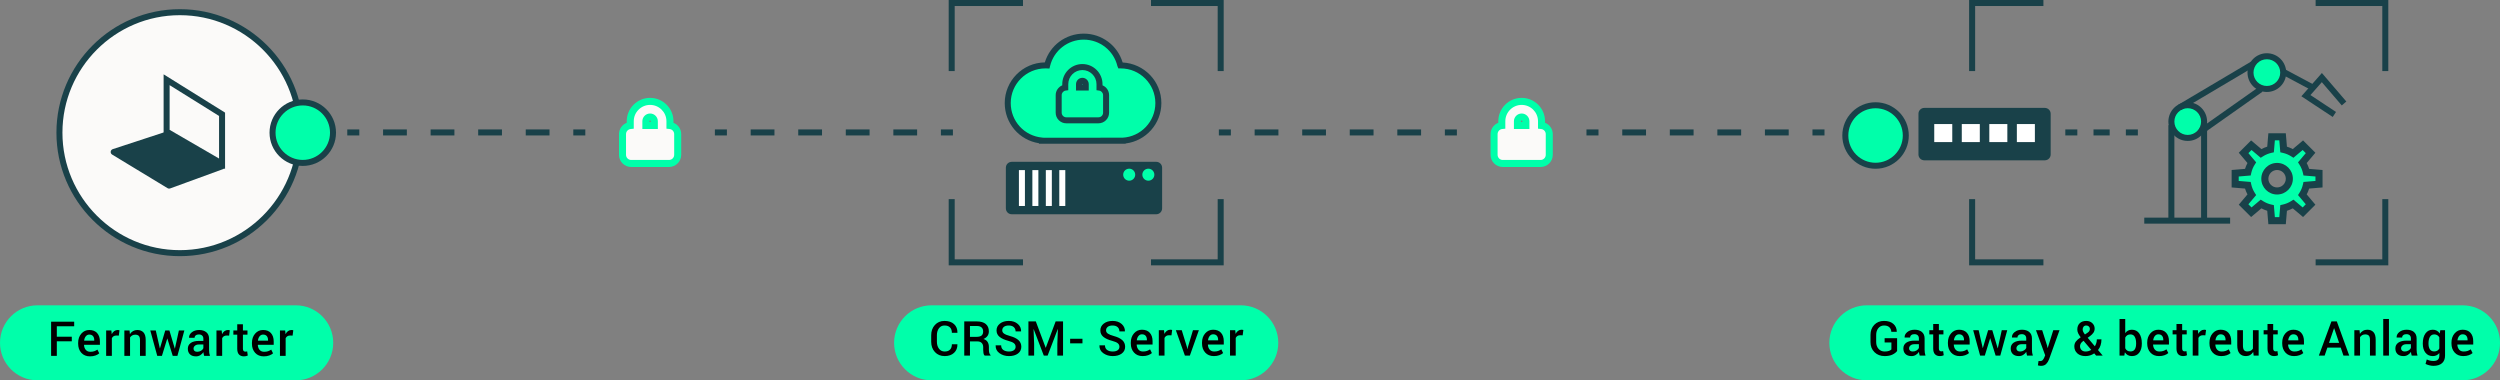 <svg width="940" height="143" viewBox="0 0 940 143" fill="none" xmlns="http://www.w3.org/2000/svg">
<rect x="0" y="0" width="940" height="143" fill="#808080" stroke="none"/>
<g clip-path="url(#clip0_428_4256)">
<path d="M111.197 114.796H14.098C6.312 114.796 0 121.11 0 128.898V128.898C0 136.686 6.312 143 14.098 143H111.197C118.983 143 125.295 136.686 125.295 128.898C125.295 121.11 118.983 114.796 111.197 114.796Z" fill="#00FFAA"/>
<path d="M67.638 95.188C92.651 95.188 112.928 74.905 112.928 49.885C112.928 24.865 92.651 4.582 67.638 4.582C42.625 4.582 22.348 24.865 22.348 49.885C22.348 74.905 42.625 95.188 67.638 95.188Z" fill="#FBFAF9"/>
<path d="M67.636 96.318C42.039 96.318 21.217 75.489 21.217 49.885C21.217 24.282 42.039 3.452 67.636 3.452C93.233 3.452 114.055 24.282 114.055 49.885C114.055 75.489 93.233 96.318 67.636 96.318ZM67.636 5.712C43.286 5.712 23.476 25.528 23.476 49.885C23.476 74.242 43.286 94.058 67.636 94.058C91.986 94.058 111.796 74.242 111.796 49.885C111.796 25.528 91.986 5.712 67.636 5.712Z" fill="#194149"/>
<path d="M113.843 61.259C120.123 61.259 125.214 56.167 125.214 49.885C125.214 43.603 120.123 38.511 113.843 38.511C107.564 38.511 102.473 43.603 102.473 49.885C102.473 56.167 107.564 61.259 113.843 61.259Z" fill="#00FFAA"/>
<path d="M113.843 62.389C106.951 62.389 101.344 56.779 101.344 49.885C101.344 42.991 106.951 37.382 113.843 37.382C120.735 37.382 126.342 42.991 126.342 49.885C126.342 56.779 120.735 62.389 113.843 62.389ZM113.843 39.641C108.196 39.641 103.603 44.237 103.603 49.885C103.603 55.534 108.196 60.129 113.843 60.129C119.491 60.129 124.083 55.534 124.083 49.885C124.083 44.237 119.491 39.641 113.843 39.641Z" fill="#194149"/>
<path d="M62.647 49.468V29.981L83.492 42.972V61.574L62.647 49.468Z" fill="#FBFAF9"/>
<path d="M84.624 63.537L61.518 50.12V27.946L84.624 42.344V63.537ZM63.777 48.818L82.365 59.611V43.6L63.777 32.015V48.818Z" fill="#194149"/>
<path d="M63.59 69.789L83.488 62.522L62.011 50.834L42.744 57.151L63.59 69.789Z" fill="#194149"/>
<path d="M63.59 70.919C63.387 70.919 63.184 70.864 63.005 70.756L42.158 58.117C41.781 57.888 41.572 57.461 41.62 57.022C41.671 56.584 41.971 56.215 42.392 56.078L61.66 49.76C61.953 49.66 62.275 49.691 62.551 49.842L84.029 61.53C84.417 61.742 84.647 62.162 84.616 62.606C84.583 63.048 84.294 63.431 83.877 63.583L63.978 70.851C63.853 70.896 63.72 70.919 63.59 70.919ZM45.43 57.459L63.711 68.543L80.751 62.319L61.898 52.059L45.43 57.459Z" fill="#194149"/>
<path d="M460.106 99.77H432.778V97.511H457.847V74.873H460.106V99.77ZM384.644 99.77H356.707V74.873H358.966V97.511H384.644V99.77ZM460.106 26.726H457.847V2.26H432.778V0H460.106V26.726ZM358.966 26.726H356.707V0H384.644V2.26H358.966V26.726Z" fill="#194149"/>
<path fill-rule="evenodd" clip-rule="evenodd" d="M391.779 52.86C384.562 52.209 378.908 46.142 378.908 38.755C378.908 30.932 385.247 24.591 393.067 24.591C393.285 24.591 393.503 24.596 393.719 24.606C395.217 18.392 400.812 13.775 407.484 13.775C414.151 13.775 419.742 18.385 421.245 24.592C421.293 24.591 421.34 24.591 421.386 24.591C429.207 24.591 435.546 30.932 435.546 38.755C435.546 46.318 429.619 52.497 422.157 52.897V52.922H391.779V52.86Z" fill="#00FFAA"/>
<path d="M422.156 54.051H390.649V53.859C383.244 52.695 377.779 46.374 377.779 38.754C377.779 30.391 384.525 23.575 392.86 23.462C394.808 17.05 400.698 12.645 407.483 12.645C414.276 12.645 420.173 17.062 422.114 23.488C430.289 23.942 436.676 30.616 436.676 38.754C436.676 46.522 430.876 52.993 423.285 53.932V54.028L422.156 54.051ZM392.502 51.791L422.096 51.769C429.005 51.398 434.417 45.682 434.417 38.754C434.417 31.567 428.571 25.721 421.386 25.721H420.497L420.146 24.858C418.728 18.998 413.521 14.905 407.483 14.905C401.439 14.905 396.231 19.003 394.816 24.87L394.598 25.773L393.672 25.734C393.473 25.726 393.27 25.721 393.067 25.721C385.882 25.721 380.038 31.567 380.038 38.754C380.038 45.545 385.13 51.126 391.88 51.735L392.502 51.791Z" fill="#194149"/>
<path d="M413.024 46.369L400.926 46.368C399.861 46.367 398.857 45.952 398.105 45.198C397.348 44.443 396.933 43.44 396.936 42.374V35.773C396.938 34.13 397.95 32.685 399.411 32.08V31.648C399.411 27.475 402.806 24.08 406.977 24.08C411.149 24.081 414.544 27.477 414.544 31.65V32.083C416.007 32.687 417.019 34.133 417.019 35.775L417.017 42.378C417.017 44.579 415.226 46.369 413.024 46.369ZM406.977 26.34C404.05 26.34 401.67 28.721 401.67 31.648V33.923L400.692 34.056C399.839 34.172 399.197 34.91 399.195 35.775V42.375C399.195 42.839 399.373 43.272 399.702 43.6C400.028 43.928 400.465 44.109 400.926 44.109L413.024 44.11C413.979 44.11 414.758 43.333 414.758 42.378L414.76 35.775C414.76 34.913 414.116 34.174 413.262 34.059L412.285 33.925V31.65C412.285 28.723 409.905 26.341 406.977 26.34ZM409.369 34.042H404.582L404.586 31.647C404.586 30.329 405.658 29.256 406.977 29.256C407.617 29.256 408.219 29.506 408.672 29.961C409.124 30.414 409.371 31.015 409.369 31.652V34.042ZM406.845 31.782H407.11V31.649L406.845 31.651V31.782Z" fill="#194149"/>
<path d="M434.751 60.846H380.408C379.191 60.846 378.205 61.833 378.205 63.05V78.355C378.205 79.572 379.191 80.559 380.408 80.559H434.751C435.968 80.559 436.955 79.572 436.955 78.355V63.05C436.955 61.833 435.968 60.846 434.751 60.846Z" fill="#194149"/>
<path d="M424.581 67.942C425.829 67.942 426.84 66.93 426.84 65.682C426.84 64.434 425.829 63.422 424.581 63.422C423.334 63.422 422.322 64.434 422.322 65.682C422.322 66.93 423.334 67.942 424.581 67.942Z" fill="#00FFAA"/>
<path d="M431.779 67.942C433.026 67.942 434.037 66.93 434.037 65.682C434.037 64.434 433.026 63.422 431.779 63.422C430.531 63.422 429.52 64.434 429.52 65.682C429.52 66.93 430.531 67.942 431.779 67.942Z" fill="#00FFAA"/>
<path d="M385.37 63.958H383.111V77.448H385.37V63.958Z" fill="white"/>
<path d="M390.431 63.958H388.172V77.448H390.431V63.958Z" fill="white"/>
<path d="M395.491 63.958H393.232V77.448H395.491V63.958Z" fill="white"/>
<path d="M400.552 63.958H398.293V77.448H400.552V63.958Z" fill="white"/>
<path d="M561.771 50.443L561.773 58.207C561.773 60.008 563.233 61.47 565.035 61.469L579.265 61.467C581.066 61.467 582.526 60.005 582.526 58.203L582.525 50.441C582.525 48.758 581.25 47.371 579.615 47.196L579.613 45.587C579.613 41.469 576.264 38.121 572.146 38.121C568.029 38.121 564.68 41.471 564.682 45.59V47.198C563.046 47.373 561.771 48.76 561.771 50.443ZM570.559 47.179V45.589C570.559 44.714 571.273 44 572.148 44C573.022 44 573.736 44.714 573.736 45.589L573.737 47.178L570.559 47.179Z" fill="#FBFAF9"/>
<path d="M565.031 62.79C563.807 62.79 562.657 62.313 561.793 61.448C560.926 60.582 560.449 59.432 560.449 58.207V50.443C560.449 48.511 561.638 46.842 563.359 46.171V45.59C563.359 40.742 567.301 36.799 572.146 36.799C576.992 36.799 580.934 40.741 580.934 45.587V46.169C582.655 46.839 583.846 48.508 583.846 50.441V58.204C583.846 60.732 581.79 62.789 579.264 62.789L565.031 62.79ZM572.146 39.443C568.757 39.443 566.002 42.201 566.002 45.59V48.386L564.822 48.512C563.835 48.618 563.092 49.448 563.092 50.443V58.207C563.092 58.724 563.295 59.212 563.661 59.578C564.027 59.945 564.513 60.147 565.031 60.147L579.264 60.145C580.334 60.145 581.204 59.274 581.204 58.204V50.441C581.204 49.447 580.46 48.617 579.472 48.511L578.292 48.385V45.587C578.292 42.199 575.534 39.443 572.146 39.443ZM569.236 48.502V45.589C569.236 43.984 570.542 42.678 572.146 42.678C573.752 42.678 575.058 43.984 575.058 45.589V48.5L569.236 48.502ZM572.146 45.321C572 45.321 571.879 45.444 571.879 45.589V45.856H572.415V45.589C572.415 45.444 572.291 45.321 572.146 45.321Z" fill="#00FFAA"/>
<path d="M462.807 48.666H458.289V50.926H462.807V48.666Z" fill="#194149"/>
<path d="M534.329 50.926H525.39V48.666H534.329V50.926ZM516.449 50.926H507.508V48.666H516.449V50.926ZM498.567 50.926H489.628V48.666H498.567V50.926ZM480.687 50.926H471.746V48.666H480.687V50.926Z" fill="#194149"/>
<path d="M547.787 48.666H543.27V50.926H547.787V48.666Z" fill="#194149"/>
<path d="M601.028 48.666H596.51V50.926H601.028V48.666Z" fill="#194149"/>
<path d="M672.55 50.926H663.611V48.666H672.55V50.926ZM654.67 50.926H645.729V48.666H654.67V50.926ZM636.788 50.926H627.849V48.666H636.788V50.926ZM618.908 50.926H609.967V48.666H618.908V50.926Z" fill="#194149"/>
<path d="M686.008 48.666H681.49V50.926H686.008V48.666Z" fill="#194149"/>
<path d="M234.061 50.443L234.062 58.207C234.062 60.008 235.522 61.47 237.324 61.469L251.554 61.467C253.355 61.467 254.815 60.005 254.815 58.203L254.814 50.441C254.814 48.758 253.539 47.371 251.904 47.196L251.903 45.587C251.903 41.469 248.554 38.121 244.435 38.121C240.318 38.121 236.969 41.471 236.971 45.59V47.198C235.335 47.373 234.061 48.76 234.061 50.443ZM242.848 47.179V45.589C242.848 44.714 243.562 44 244.437 44C245.312 44 246.025 44.714 246.025 45.589L246.026 47.178L242.848 47.179Z" fill="#FBFAF9"/>
<path d="M237.322 62.79C236.098 62.79 234.948 62.313 234.084 61.448C233.217 60.582 232.74 59.432 232.74 58.207V50.443C232.74 48.511 233.929 46.842 235.65 46.171V45.59C235.648 43.246 236.563 41.038 238.224 39.376C239.886 37.714 242.092 36.799 244.437 36.799C249.283 36.799 253.225 40.741 253.225 45.587V46.17C254.946 46.839 256.135 48.508 256.135 50.441L256.137 58.204C256.137 60.732 254.081 62.789 251.553 62.789L237.322 62.79ZM244.437 39.443C242.798 39.443 241.256 40.083 240.093 41.245C238.933 42.407 238.293 43.951 238.293 45.589V48.386L237.113 48.512C236.126 48.618 235.383 49.448 235.383 50.443V58.207C235.383 58.724 235.586 59.212 235.952 59.578C236.318 59.945 236.804 60.147 237.322 60.147L251.553 60.145C252.623 60.145 253.495 59.274 253.495 58.204L253.492 50.441C253.492 49.445 252.749 48.617 251.763 48.511L250.583 48.385V45.587C250.583 42.199 247.825 39.443 244.437 39.443ZM241.527 48.502V45.589C241.527 43.984 242.833 42.678 244.437 42.678C246.04 42.678 247.346 43.984 247.346 45.589L247.351 48.5L241.527 48.502ZM244.437 45.321C244.291 45.321 244.17 45.444 244.17 45.589V45.856H244.704V45.592C244.704 45.444 244.582 45.321 244.437 45.321Z" fill="#00FFAA"/>
<path d="M135.094 48.666H130.576V50.926H135.094V48.666Z" fill="#194149"/>
<path d="M206.618 50.926H197.679V48.666H206.618V50.926ZM188.738 50.926H179.797V48.666H188.738V50.926ZM170.856 50.926H161.917V48.666H170.856V50.926ZM152.976 50.926H144.035V48.666H152.976V50.926Z" fill="#194149"/>
<path d="M220.078 48.666H215.561V50.926H220.078V48.666Z" fill="#194149"/>
<path d="M273.315 48.666H268.797V50.926H273.315V48.666Z" fill="#194149"/>
<path d="M344.839 50.926H335.9V48.666H344.839V50.926ZM326.959 50.926H318.018V48.666H326.959V50.926ZM309.077 50.926H300.138V48.666H309.077V50.926ZM291.197 50.926H282.256V48.666H291.197V50.926Z" fill="#194149"/>
<path d="M358.299 48.666H353.781V50.926H358.299V48.666Z" fill="#194149"/>
<path d="M898.003 99.77H870.675V97.511H895.744V74.873H898.003V99.77ZM768.326 99.77H740.389V74.873H742.648V97.511H768.326V99.77ZM898.003 26.726H895.744V2.26H870.675V0H898.003V26.726ZM742.648 26.726H740.389V0H768.326V2.26H742.648V26.726Z" fill="#194149"/>
<path d="M768.85 40.568H723.543C722.326 40.568 721.34 41.555 721.34 42.772V58.077C721.34 59.294 722.326 60.281 723.543 60.281H768.85C770.067 60.281 771.053 59.294 771.053 58.077V42.772C771.053 41.555 770.067 40.568 768.85 40.568Z" fill="#194149"/>
<path d="M734.054 46.645H727.277V53.424H734.054V46.645Z" fill="white"/>
<path d="M765.115 46.645H758.338V53.424H765.115V46.645Z" fill="white"/>
<path d="M754.761 46.645H747.984V53.424H754.761V46.645Z" fill="white"/>
<path d="M744.408 46.645H737.631V53.424H744.408V46.645Z" fill="white"/>
<path d="M781.075 48.666H776.557V50.925H781.075V48.666Z" fill="#194149"/>
<path d="M793.238 48.666H787.156V50.925H793.238V48.666Z" fill="#194149"/>
<path d="M803.838 48.666H799.32V50.925H803.838V48.666Z" fill="#194149"/>
<path d="M705.209 62.325C711.488 62.325 716.579 57.233 716.579 50.952C716.579 44.67 711.488 39.578 705.209 39.578C698.929 39.578 693.838 44.67 693.838 50.952C693.838 57.233 698.929 62.325 705.209 62.325Z" fill="#00FFAA"/>
<path d="M705.208 63.456C698.317 63.456 692.709 57.846 692.709 50.952C692.709 44.057 698.317 38.447 705.208 38.447C712.102 38.447 717.71 44.057 717.71 50.952C717.71 57.846 712.102 63.456 705.208 63.456ZM705.208 40.707C699.561 40.707 694.968 45.303 694.968 50.952C694.968 56.6 699.561 61.196 705.208 61.196C710.856 61.196 715.451 56.6 715.451 50.952C715.451 45.303 710.856 40.707 705.208 40.707Z" fill="#194149"/>
<path d="M822.587 51.864C825.984 51.864 828.738 49.109 828.738 45.711C828.738 42.313 825.984 39.558 822.587 39.558C819.19 39.558 816.436 42.313 816.436 45.711C816.436 49.109 819.19 51.864 822.587 51.864Z" fill="#00FFAA"/>
<path d="M822.587 52.994C818.572 52.994 815.307 49.727 815.307 45.711C815.307 41.695 818.572 38.428 822.587 38.428C826.602 38.428 829.869 41.695 829.869 45.711C829.869 49.727 826.602 52.994 822.587 52.994ZM822.587 40.687C819.818 40.687 817.566 42.94 817.566 45.711C817.566 48.481 819.818 50.734 822.587 50.734C825.357 50.734 827.61 48.481 827.61 45.711C827.61 42.94 825.357 40.687 822.587 40.687Z" fill="#194149"/>
<path d="M852.335 33.454C855.732 33.454 858.486 30.699 858.486 27.301C858.486 23.903 855.732 21.148 852.335 21.148C848.938 21.148 846.184 23.903 846.184 27.301C846.184 30.699 848.938 33.454 852.335 33.454Z" fill="#00FFAA"/>
<path d="M852.335 34.584C848.32 34.584 845.055 31.317 845.055 27.301C845.055 23.285 848.32 20.018 852.335 20.018C856.35 20.018 859.617 23.285 859.617 27.301C859.617 31.317 856.35 34.584 852.335 34.584ZM852.335 22.277C849.566 22.277 847.314 24.53 847.314 27.301C847.314 30.071 849.566 32.324 852.335 32.324C855.105 32.324 857.358 30.071 857.358 27.301C857.358 24.53 855.105 22.277 852.335 22.277Z" fill="#194149"/>
<path d="M817.566 47.09H815.307V82.961H817.566V47.09Z" fill="#194149"/>
<path d="M829.868 47.09H827.609V82.961H829.868V47.09Z" fill="#194149"/>
<path d="M846.473 23.114L819.021 39.384L820.173 41.328L847.625 25.058L846.473 23.114Z" fill="#194149"/>
<path d="M849.412 32.629L826.756 48.604L828.057 50.451L850.714 34.476L849.412 32.629Z" fill="#194149"/>
<path d="M859.129 26.031L858.064 28.023L869.576 34.176L870.64 32.184L859.129 26.031Z" fill="#194149"/>
<path d="M877.099 43.978L865.318 36.196L873.028 27.451L882.221 38.168L880.505 39.64L873.006 30.893L868.729 35.741L878.343 42.094L877.099 43.978Z" fill="#194149"/>
<path d="M838.527 81.831H806.244V84.091H838.527V81.831Z" fill="#194149"/>
<path d="M871.945 69.254V65.14L867.194 64.739C866.906 63.445 866.391 62.242 865.701 61.157L868.783 57.505L865.875 54.596L862.224 57.679C861.14 56.989 859.937 56.473 858.643 56.185L858.241 51.433H854.129L853.727 56.185C852.434 56.473 851.231 56.989 850.146 57.679L846.496 54.596L843.588 57.505L846.669 61.157C845.98 62.242 845.464 63.445 845.176 64.739L840.426 65.14V69.254L845.176 69.656C845.464 70.95 845.98 72.153 846.669 73.238L843.588 76.889L846.496 79.798L850.146 76.716C851.231 77.406 852.434 77.921 853.727 78.209L854.129 82.961H858.241L858.643 78.209C859.937 77.921 861.14 77.406 862.224 76.716L865.875 79.798L868.783 76.889L865.701 73.238C866.391 72.153 866.906 70.95 867.194 69.656L871.945 69.254ZM856.185 71.806C853.64 71.806 851.578 69.743 851.578 67.197C851.578 64.652 853.64 62.588 856.185 62.588C858.73 62.588 860.793 64.652 860.793 67.197C860.793 69.743 858.73 71.806 856.185 71.806Z" fill="#00FFAA"/>
<path d="M859.462 84.292H852.905L852.48 79.253C851.725 79.02 850.993 78.713 850.287 78.337L846.418 81.603L841.783 76.966L845.048 73.096C844.67 72.39 844.364 71.658 844.132 70.903L839.096 70.477V63.918L844.13 63.492C844.364 62.738 844.67 62.005 845.048 61.298L841.783 57.429L846.418 52.791L850.287 56.057C850.993 55.68 851.727 55.374 852.48 55.141L852.905 50.103H859.462L859.888 55.14C860.642 55.374 861.374 55.679 862.083 56.057L865.952 52.791L870.587 57.429L867.322 61.298C867.697 62.002 868.004 62.736 868.237 63.492L873.274 63.918V70.477L868.237 70.903C868.004 71.659 867.697 72.392 867.322 73.096L870.587 76.966L865.952 81.603L862.083 78.337C861.377 78.714 860.642 79.02 859.888 79.254L859.462 84.292ZM855.35 81.63H857.017L857.399 77.122L858.352 76.91C859.462 76.665 860.523 76.221 861.509 75.593L862.334 75.068L865.797 77.993L866.978 76.813L864.053 73.348L864.578 72.523C865.204 71.541 865.647 70.478 865.897 69.366L866.109 68.413L870.613 68.032V66.363L866.109 65.982L865.897 65.029C865.647 63.917 865.204 62.855 864.578 61.872L864.053 61.047L866.978 57.581L865.797 56.401L862.336 59.326L861.511 58.802C860.521 58.173 859.457 57.729 858.352 57.483L857.399 57.271L857.017 52.764H855.35L854.968 57.27L854.015 57.483C852.91 57.729 851.849 58.173 850.858 58.802L850.033 59.326L846.572 56.401L845.392 57.581L848.317 61.047L847.792 61.872C847.161 62.86 846.72 63.921 846.475 65.027L846.263 65.982L841.756 66.363V68.032L846.263 68.413L846.475 69.368C846.72 70.475 847.163 71.536 847.792 72.523L848.317 73.348L845.392 76.813L846.572 77.993L850.035 75.068L850.86 75.593C851.847 76.221 852.908 76.663 854.015 76.91L854.968 77.123L855.35 81.63ZM856.184 73.137C852.91 73.137 850.247 70.473 850.247 67.197C850.247 63.922 852.91 61.258 856.184 61.258C859.457 61.258 862.122 63.922 862.122 67.197C862.122 70.473 859.457 73.137 856.184 73.137ZM856.184 63.919C854.377 63.919 852.908 65.39 852.908 67.197C852.908 69.005 854.377 70.476 856.184 70.476C857.99 70.476 859.462 69.005 859.462 67.197C859.462 65.39 857.99 63.919 856.184 63.919Z" fill="#194149"/>
<path d="M925.902 114.796H701.932C694.146 114.796 687.834 121.11 687.834 128.898V128.898C687.834 136.686 694.146 143 701.932 143H925.902C933.688 143 940 136.686 940 128.898C940 121.11 933.688 114.796 925.902 114.796Z" fill="#00FFAA"/>
<path d="M713.313 131.965C712.971 132.453 712.411 132.896 711.632 133.294C710.853 133.691 709.852 133.889 708.628 133.889C707.081 133.889 705.806 133.4 704.807 132.42C703.807 131.44 703.307 130.173 703.307 128.62V125.937C703.307 124.383 703.779 123.117 704.723 122.137C705.667 121.157 706.887 120.667 708.381 120.667C709.892 120.667 711.067 121.04 711.906 121.784C712.744 122.527 713.172 123.498 713.19 124.692L713.172 124.745H711.142C711.096 124.039 710.845 123.47 710.388 123.037C709.931 122.605 709.272 122.388 708.407 122.388C707.518 122.388 706.803 122.722 706.258 123.386C705.713 124.05 705.442 124.893 705.442 125.917V128.613C705.442 129.648 705.738 130.5 706.329 131.166C706.92 131.835 707.686 132.168 708.628 132.168C709.298 132.168 709.843 132.091 710.26 131.934C710.677 131.78 710.981 131.597 711.169 131.385V128.779H708.619V127.172H713.313V131.965Z" fill="black"/>
<path d="M721.814 133.704C721.737 133.464 721.675 133.228 721.625 132.998C721.574 132.769 721.541 132.539 721.523 132.31C721.23 132.758 720.842 133.133 720.363 133.435C719.884 133.737 719.346 133.89 718.753 133.89C717.758 133.89 716.994 133.634 716.463 133.122C715.931 132.61 715.664 131.906 715.664 131.012C715.664 130.088 716.028 129.368 716.758 128.854C717.488 128.34 718.514 128.082 719.838 128.082H721.506V127.243C721.506 126.742 721.358 126.352 721.064 126.069C720.771 125.787 720.35 125.646 719.803 125.646C719.315 125.646 718.927 125.762 718.638 125.999C718.349 126.235 718.205 126.537 718.205 126.908H716.141L716.132 126.855C716.09 126.102 716.427 125.434 717.142 124.851C717.857 124.269 718.788 123.977 719.935 123.977C721.047 123.977 721.945 124.26 722.626 124.825C723.308 125.39 723.65 126.202 723.65 127.261V131.506C723.65 131.901 723.676 132.279 723.729 132.641C723.782 133.002 723.868 133.358 723.985 133.704H721.814ZM719.185 132.168C719.725 132.168 720.213 132.034 720.645 131.762C721.078 131.491 721.364 131.182 721.506 130.836V129.423H719.803C719.178 129.423 718.691 129.578 718.338 129.887C717.985 130.196 717.808 130.56 717.808 130.977C717.808 131.341 717.927 131.632 718.166 131.846C718.404 132.06 718.744 132.168 719.185 132.168Z" fill="black"/>
<path d="M729.019 121.833V124.154H730.731V125.743H729.019V131.021C729.019 131.416 729.105 131.696 729.275 131.864C729.445 132.032 729.672 132.116 729.955 132.116C730.071 132.116 730.186 132.104 730.299 132.085C730.411 132.065 730.517 132.036 730.616 132.001L730.846 133.572C730.663 133.671 730.446 133.751 730.193 133.806C729.939 133.861 729.679 133.89 729.407 133.89C728.62 133.89 728.002 133.658 727.554 133.197C727.107 132.736 726.884 132.01 726.884 131.021V125.743H725.428V124.154H726.884V121.833H729.019Z" fill="black"/>
<path d="M736.853 133.89C735.5 133.89 734.422 133.446 733.619 132.561C732.816 131.676 732.414 130.538 732.414 129.15V128.797C732.414 127.409 732.813 126.257 733.61 125.341C734.406 124.425 735.405 123.971 736.606 123.977C737.894 123.977 738.88 124.368 739.566 125.147C740.252 125.926 740.594 126.972 740.594 128.285V129.547H734.638L734.62 129.591C734.655 130.348 734.878 130.966 735.286 131.447C735.694 131.928 736.261 132.168 736.985 132.168C737.561 132.168 738.055 132.098 738.467 131.957C738.88 131.815 739.277 131.612 739.659 131.348L740.347 132.753C739.987 133.073 739.511 133.342 738.917 133.561C738.324 133.779 737.636 133.89 736.853 133.89ZM736.606 125.699C736.076 125.699 735.641 125.908 735.3 126.33C734.958 126.751 734.746 127.285 734.664 127.932L734.682 127.976H738.467V127.755C738.467 127.148 738.313 126.654 738.004 126.272C737.695 125.891 737.23 125.699 736.606 125.699Z" fill="black"/>
<path d="M751.122 130.95L751.174 130.941L752.666 124.154H754.722L752.11 133.704H750.354L748.324 127.181L748.307 127.093L748.298 127.181L746.286 133.704H744.53L741.918 124.154H743.974L745.501 130.844L745.554 130.853L747.539 124.154H749.101L751.122 130.95Z" fill="black"/>
<path d="M762.176 133.704C762.099 133.464 762.037 133.228 761.986 132.998C761.935 132.769 761.902 132.539 761.885 132.31C761.591 132.758 761.203 133.133 760.724 133.435C760.246 133.737 759.707 133.89 759.114 133.89C758.119 133.89 757.356 133.634 756.824 133.122C756.292 132.61 756.025 131.906 756.025 131.012C756.025 130.088 756.389 129.368 757.12 128.854C757.85 128.34 758.876 128.082 760.199 128.082H761.867V127.243C761.867 126.742 761.719 126.352 761.426 126.069C761.132 125.787 760.711 125.646 760.164 125.646C759.676 125.646 759.288 125.762 758.999 125.999C758.71 126.235 758.567 126.537 758.567 126.908H756.502L756.493 126.855C756.451 126.102 756.789 125.434 757.503 124.851C758.218 124.269 759.149 123.977 760.296 123.977C761.408 123.977 762.306 124.26 762.988 124.825C763.669 125.39 764.011 126.202 764.011 127.261V131.506C764.011 131.901 764.038 132.279 764.091 132.641C764.144 133.002 764.23 133.358 764.347 133.704H762.176ZM759.546 132.168C760.087 132.168 760.574 132.034 761.007 131.762C761.439 131.491 761.726 131.182 761.867 130.836V129.423H760.164C759.54 129.423 759.052 129.578 758.699 129.887C758.346 130.196 758.17 130.56 758.17 130.977C758.17 131.341 758.289 131.632 758.527 131.846C758.765 132.06 759.105 132.168 759.546 132.168Z" fill="black"/>
<path d="M769.676 129.873L769.887 130.827H769.94L772.032 124.154H774.379L770.426 135.152C770.172 135.816 769.817 136.385 769.358 136.855C768.899 137.325 768.248 137.561 767.408 137.561C767.231 137.561 767.042 137.544 766.839 137.508C766.636 137.473 766.439 137.431 766.252 137.385L766.49 135.725C766.567 135.732 766.675 135.741 766.817 135.752C766.958 135.763 767.064 135.77 767.134 135.77C767.523 135.77 767.834 135.637 768.065 135.372C768.297 135.108 768.487 134.801 768.634 134.454L768.987 133.589L765.52 124.154H767.858L769.676 129.873Z" fill="black"/>
<path d="M779.947 130.235C779.947 129.529 780.148 128.916 780.547 128.395C780.947 127.874 781.547 127.349 782.347 126.819C781.917 126.261 781.597 125.754 781.386 125.301C781.174 124.849 781.068 124.385 781.068 123.915C781.068 122.909 781.37 122.117 781.977 121.537C782.583 120.956 783.4 120.667 784.43 120.667C785.365 120.667 786.126 120.947 786.711 121.51C787.296 122.073 787.589 122.75 787.589 123.545C787.589 124.121 787.437 124.635 787.135 125.085C786.832 125.535 786.404 125.963 785.851 126.369L784.968 127.005L787.66 130.2C787.896 129.829 788.079 129.423 788.211 128.982C788.343 128.541 788.41 128.073 788.41 127.578H790.148C790.148 128.384 790.04 129.125 789.826 129.803C789.612 130.48 789.285 131.083 788.851 131.612L790.58 133.66L790.563 133.704H788.145L787.43 132.866C786.947 133.201 786.431 133.455 785.881 133.629C785.332 133.803 784.75 133.889 784.139 133.889C782.861 133.889 781.844 133.552 781.086 132.874C780.327 132.197 779.947 131.319 779.947 130.235ZM784.2 132.168C784.564 132.168 784.926 132.115 785.286 132.012C785.645 131.908 785.985 131.753 786.309 131.55L783.415 128.135L783.15 128.329C782.727 128.658 782.444 128.973 782.303 129.28C782.162 129.584 782.092 129.878 782.092 130.16C782.092 130.747 782.277 131.228 782.647 131.606C783.018 131.981 783.536 132.168 784.2 132.168ZM783.08 123.889C783.08 124.171 783.153 124.463 783.296 124.763C783.439 125.063 783.653 125.396 783.936 125.76L784.942 125.089C785.277 124.871 785.502 124.644 785.617 124.405C785.731 124.167 785.789 123.904 785.789 123.615C785.789 123.298 785.663 123.013 785.414 122.764C785.165 122.514 784.836 122.388 784.43 122.388C783.995 122.388 783.66 122.532 783.428 122.821C783.197 123.11 783.08 123.465 783.08 123.889Z" fill="black"/>
<path d="M805.326 129.247C805.326 130.641 805.002 131.764 804.351 132.614C803.7 133.464 802.785 133.889 801.602 133.889C801.009 133.889 800.493 133.768 800.054 133.528C799.615 133.287 799.249 132.934 798.955 132.468L798.743 133.704H796.943V119.935H799.088V125.239C799.381 124.833 799.734 124.522 800.147 124.304C800.559 124.085 801.038 123.977 801.585 123.977C802.778 123.977 803.7 124.443 804.351 125.372C805.002 126.301 805.326 127.532 805.326 129.061V129.247ZM803.182 129.061C803.182 128.066 803.012 127.263 802.67 126.652C802.328 126.04 801.788 125.734 801.047 125.734C800.57 125.734 800.171 125.84 799.851 126.051C799.531 126.263 799.275 126.557 799.088 126.934V130.941C799.271 131.323 799.522 131.619 799.846 131.828C800.171 132.038 800.577 132.142 801.064 132.142C801.805 132.142 802.344 131.881 802.679 131.361C803.014 130.84 803.182 130.136 803.182 129.247V129.061Z" fill="black"/>
<path d="M811.786 133.89C810.434 133.89 809.355 133.446 808.552 132.561C807.749 131.676 807.348 130.538 807.348 129.15V128.797C807.348 127.409 807.747 126.257 808.543 125.341C809.34 124.425 810.339 123.971 811.539 123.977C812.827 123.977 813.814 124.368 814.5 125.147C815.186 125.926 815.528 126.972 815.528 128.285V129.547H809.571L809.554 129.591C809.589 130.348 809.812 130.966 810.22 131.447C810.628 131.928 811.195 132.168 811.919 132.168C812.494 132.168 812.988 132.098 813.401 131.957C813.814 131.815 814.211 131.612 814.592 131.348L815.281 132.753C814.921 133.073 814.444 133.342 813.851 133.561C813.258 133.779 812.569 133.89 811.786 133.89ZM811.539 125.699C811.01 125.699 810.575 125.908 810.233 126.33C809.891 126.751 809.679 127.285 809.598 127.932L809.615 127.976H813.401V127.755C813.401 127.148 813.247 126.654 812.938 126.272C812.629 125.891 812.163 125.699 811.539 125.699Z" fill="black"/>
<path d="M820.492 121.833V124.154H822.204V125.743H820.492V131.021C820.492 131.416 820.578 131.696 820.748 131.864C820.918 132.032 821.145 132.116 821.427 132.116C821.544 132.116 821.659 132.104 821.771 132.085C821.884 132.065 821.99 132.036 822.089 132.001L822.318 133.572C822.135 133.671 821.919 133.751 821.665 133.806C821.412 133.861 821.151 133.89 820.88 133.89C820.093 133.89 819.475 133.658 819.027 133.197C818.579 132.736 818.356 132.01 818.356 131.021V125.743H816.9V124.154H818.356V121.833H820.492Z" fill="black"/>
<path d="M829.215 126.087L828.297 126.052C827.881 126.052 827.532 126.14 827.252 126.316C826.972 126.493 826.755 126.742 826.603 127.067V133.704H824.459V124.154H826.418L826.559 125.54C826.8 125.052 827.111 124.668 827.49 124.392C827.87 124.116 828.306 123.977 828.8 123.977C828.931 123.977 829.05 123.988 829.162 124.008C829.275 124.028 829.376 124.055 829.471 124.083L829.215 126.087Z" fill="black"/>
<path d="M835.198 133.89C833.846 133.89 832.767 133.446 831.964 132.561C831.161 131.676 830.76 130.538 830.76 129.15V128.797C830.76 127.409 831.159 126.257 831.955 125.341C832.752 124.425 833.751 123.971 834.951 123.977C836.24 123.977 837.226 124.368 837.912 125.147C838.598 125.926 838.94 126.972 838.94 128.285V129.547H832.983L832.966 129.591C833.001 130.348 833.224 130.966 833.632 131.447C834.04 131.928 834.607 132.168 835.331 132.168C835.906 132.168 836.401 132.098 836.813 131.957C837.226 131.815 837.623 131.612 838.004 131.348L838.693 132.753C838.333 133.073 837.857 133.342 837.263 133.561C836.67 133.779 835.981 133.89 835.198 133.89ZM834.951 125.699C834.422 125.699 833.987 125.908 833.645 126.33C833.303 126.751 833.092 127.285 833.01 127.932L833.028 127.976H836.813V127.755C836.813 127.148 836.659 126.654 836.35 126.272C836.041 125.891 835.576 125.699 834.951 125.699Z" fill="black"/>
<path d="M847.203 132.31C846.902 132.815 846.523 133.205 846.064 133.479C845.605 133.753 845.076 133.89 844.476 133.89C843.452 133.89 842.651 133.563 842.076 132.91C841.5 132.257 841.211 131.242 841.211 129.865V124.154H843.346V129.882C843.346 130.719 843.481 131.303 843.752 131.639C844.024 131.974 844.432 132.142 844.979 132.142C845.497 132.142 845.93 132.049 846.28 131.864C846.631 131.678 846.905 131.409 847.105 131.056V124.154H849.25V133.704H847.379L847.203 132.31Z" fill="black"/>
<path d="M854.716 121.833V124.154H856.428V125.743H854.716V131.021C854.716 131.416 854.802 131.696 854.972 131.864C855.142 132.032 855.369 132.116 855.652 132.116C855.769 132.116 855.883 132.104 855.996 132.085C856.108 132.065 856.214 132.036 856.314 132.001L856.543 133.572C856.36 133.671 856.144 133.751 855.89 133.806C855.636 133.861 855.376 133.89 855.105 133.89C854.317 133.89 853.699 133.658 853.252 133.197C852.804 132.736 852.581 132.01 852.581 131.021V125.743H851.125V124.154H852.581V121.833H854.716Z" fill="black"/>
<path d="M862.55 133.89C861.198 133.89 860.119 133.446 859.316 132.561C858.513 131.676 858.111 130.538 858.111 129.15V128.797C858.111 127.409 858.511 126.257 859.307 125.341C860.103 124.425 861.103 123.971 862.303 123.977C863.591 123.977 864.577 124.368 865.263 125.147C865.949 125.926 866.291 126.972 866.291 128.285V129.547H860.335L860.317 129.591C860.353 130.348 860.575 130.966 860.984 131.447C861.392 131.928 861.959 132.168 862.682 132.168C863.258 132.168 863.752 132.098 864.165 131.957C864.577 131.815 864.974 131.612 865.356 131.348L866.044 132.753C865.685 133.073 865.208 133.342 864.615 133.561C864.021 133.779 863.333 133.89 862.55 133.89ZM862.303 125.699C861.773 125.699 861.339 125.908 860.997 126.33C860.655 126.751 860.443 127.285 860.361 127.932L860.379 127.976H864.165V127.755C864.165 127.148 864.01 126.654 863.701 126.272C863.393 125.891 862.927 125.699 862.303 125.699Z" fill="black"/>
<path d="M880.119 130.703H875.089L874.065 133.704H871.895L876.615 120.853H878.645L883.313 133.704H881.133L880.119 130.703ZM875.707 128.911H879.51L877.648 123.421H877.595L875.707 128.911Z" fill="black"/>
<path d="M887.189 124.154L887.313 125.531C887.624 125.043 888.017 124.661 888.491 124.388C888.965 124.114 889.499 123.977 890.093 123.977C891.087 123.977 891.862 124.28 892.418 124.882C892.974 125.484 893.252 126.424 893.252 127.702V133.704H891.107V127.72C891.107 127.003 890.96 126.491 890.662 126.188C890.364 125.886 889.914 125.734 889.307 125.734C888.89 125.734 888.515 125.826 888.187 126.012C887.858 126.197 887.587 126.451 887.375 126.775V133.704H885.23V124.154H887.189Z" fill="black"/>
<path d="M898.24 133.704H896.096V119.935H898.24V133.704Z" fill="black"/>
<path d="M906.811 133.704C906.733 133.464 906.672 133.228 906.621 132.998C906.57 132.769 906.537 132.539 906.519 132.31C906.226 132.758 905.838 133.133 905.359 133.435C904.88 133.737 904.342 133.89 903.749 133.89C902.754 133.89 901.99 133.634 901.459 133.122C900.927 132.61 900.66 131.906 900.66 131.012C900.66 130.088 901.024 129.368 901.754 128.854C902.485 128.34 903.51 128.082 904.834 128.082H906.502V127.243C906.502 126.742 906.354 126.352 906.061 126.069C905.767 125.787 905.346 125.646 904.799 125.646C904.311 125.646 903.923 125.762 903.634 125.999C903.345 126.235 903.202 126.537 903.202 126.908H901.137L901.128 126.855C901.086 126.102 901.423 125.434 902.138 124.851C902.853 124.269 903.784 123.977 904.931 123.977C906.043 123.977 906.941 124.26 907.622 124.825C908.304 125.39 908.646 126.202 908.646 127.261V131.506C908.646 131.901 908.672 132.279 908.725 132.641C908.778 133.002 908.864 133.358 908.981 133.704H906.811ZM904.181 132.168C904.721 132.168 905.209 132.034 905.641 131.762C906.074 131.491 906.361 131.182 906.502 130.836V129.423H904.799C904.174 129.423 903.687 129.578 903.334 129.887C902.981 130.196 902.804 130.56 902.804 130.977C902.804 131.341 902.924 131.632 903.162 131.846C903.4 132.06 903.74 132.168 904.181 132.168Z" fill="black"/>
<path d="M910.971 129.061C910.971 127.543 911.304 126.316 911.968 125.381C912.632 124.445 913.556 123.977 914.739 123.977C915.31 123.977 915.811 124.099 916.243 124.344C916.675 124.589 917.042 124.939 917.342 125.398L917.553 124.154H919.336V133.704C919.336 134.933 918.957 135.884 918.198 136.555C917.439 137.226 916.362 137.561 914.968 137.561C914.503 137.561 914.002 137.495 913.464 137.363C912.925 137.23 912.438 137.056 912.003 136.838L912.462 135.152C912.815 135.335 913.205 135.476 913.631 135.58C914.057 135.684 914.498 135.734 914.95 135.734C915.727 135.734 916.294 135.569 916.653 135.236C917.013 134.902 917.192 134.393 917.192 133.704V132.724C916.892 133.106 916.537 133.397 916.128 133.594C915.72 133.79 915.25 133.89 914.721 133.89C913.55 133.89 912.632 133.464 911.968 132.61C911.304 131.756 910.971 130.635 910.971 129.247V129.061ZM913.115 129.247C913.115 130.123 913.289 130.825 913.64 131.352C913.991 131.879 914.533 132.142 915.268 132.142C915.727 132.142 916.113 132.047 916.428 131.855C916.744 131.663 916.998 131.389 917.192 131.03V126.846C916.991 126.499 916.735 126.226 916.42 126.029C916.104 125.833 915.727 125.734 915.286 125.734C914.551 125.734 914.004 126.043 913.649 126.661C913.294 127.278 913.115 128.079 913.115 129.061V129.247Z" fill="black"/>
<path d="M926.192 133.89C924.84 133.89 923.761 133.446 922.958 132.561C922.155 131.676 921.754 130.538 921.754 129.15V128.797C921.754 127.409 922.153 126.257 922.95 125.341C923.746 124.425 924.745 123.971 925.945 123.977C927.234 123.977 928.22 124.368 928.906 125.147C929.592 125.926 929.934 126.972 929.934 128.285V129.547H923.978L923.96 129.591C923.995 130.348 924.218 130.966 924.626 131.447C925.034 131.928 925.601 132.168 926.325 132.168C926.901 132.168 927.395 132.098 927.807 131.957C928.22 131.815 928.617 131.612 928.999 131.348L929.687 132.753C929.327 133.073 928.851 133.342 928.257 133.561C927.664 133.779 926.976 133.89 926.192 133.89ZM925.945 125.699C925.416 125.699 924.981 125.908 924.639 126.33C924.297 126.751 924.086 127.285 924.004 127.932L924.022 127.976H927.807V127.755C927.807 127.148 927.653 126.654 927.344 126.272C927.035 125.891 926.57 125.699 925.945 125.699Z" fill="black"/>
<path d="M466.536 114.796H350.278C342.492 114.796 336.18 121.11 336.18 128.898V128.898C336.18 136.686 342.492 143 350.278 143H466.536C474.322 143 480.634 136.686 480.634 128.898C480.634 121.11 474.322 114.796 466.536 114.796Z" fill="#00FFAA"/>
<path d="M359.97 129.441L359.987 129.494C360.012 130.794 359.588 131.853 358.721 132.667C357.854 133.481 356.678 133.889 355.196 133.889C353.696 133.889 352.476 133.384 351.538 132.376C350.601 131.367 350.131 130.076 350.131 128.505V126.06C350.131 124.496 350.594 123.205 351.521 122.19C352.447 121.175 353.652 120.667 355.134 120.667C356.652 120.667 357.848 121.067 358.721 121.863C359.595 122.66 360.02 123.732 359.996 125.081L359.979 125.133H357.905C357.905 124.268 357.671 123.595 357.203 123.112C356.736 122.629 356.045 122.388 355.134 122.388C354.258 122.388 353.561 122.735 353.047 123.43C352.533 124.123 352.275 124.992 352.275 126.038V128.501C352.275 129.558 352.538 130.434 353.065 131.127C353.592 131.822 354.302 132.168 355.196 132.168C356.085 132.168 356.758 131.93 357.217 131.456C357.675 130.981 357.905 130.308 357.905 129.441H359.97Z" fill="black"/>
<path d="M364.705 128.373V133.704H362.561V120.853H367.308C368.744 120.853 369.851 121.177 370.635 121.823C371.418 122.47 371.808 123.395 371.808 124.595C371.808 125.259 371.636 125.833 371.292 126.312C370.948 126.791 370.447 127.175 369.787 127.464C370.511 127.693 371.032 128.068 371.349 128.589C371.667 129.11 371.826 129.75 371.826 130.509V131.577C371.826 131.954 371.872 132.32 371.967 132.68C372.062 133.04 372.221 133.313 372.444 133.501V133.704H370.238C370.001 133.51 369.851 133.203 369.783 132.786C369.715 132.369 369.682 131.959 369.682 131.559V130.526C369.682 129.867 369.494 129.344 369.117 128.955C368.74 128.567 368.223 128.373 367.564 128.373H364.705ZM364.705 126.652H367.193C368.051 126.652 368.678 126.486 369.073 126.157C369.468 125.829 369.664 125.325 369.664 124.648C369.664 124.001 369.47 123.494 369.082 123.125C368.693 122.757 368.102 122.574 367.308 122.574H364.705V126.652Z" fill="black"/>
<path d="M381.871 130.394C381.871 129.86 381.672 129.423 381.275 129.083C380.878 128.744 380.177 128.439 379.171 128.17C377.735 127.793 376.632 127.294 375.857 126.674C375.083 126.054 374.697 125.239 374.697 124.233C374.697 123.198 375.125 122.344 375.981 121.673C376.837 121.003 377.942 120.667 379.294 120.667C380.706 120.667 381.84 121.049 382.696 121.81C383.552 122.572 383.964 123.485 383.936 124.551L383.918 124.604H381.862C381.862 123.944 381.639 123.41 381.191 123.002C380.744 122.594 380.106 122.388 379.277 122.388C378.493 122.388 377.893 122.558 377.472 122.9C377.051 123.24 376.841 123.679 376.841 124.22C376.841 124.708 377.068 125.114 377.525 125.436C377.982 125.758 378.736 126.065 379.788 126.352C381.172 126.722 382.222 127.234 382.939 127.887C383.656 128.541 384.015 129.372 384.015 130.385C384.015 131.456 383.587 132.307 382.731 132.941C381.875 133.574 380.75 133.889 379.356 133.889C378.015 133.889 376.839 133.532 375.826 132.817C374.814 132.102 374.324 131.127 374.353 129.891L374.37 129.838H376.435C376.435 130.621 376.707 131.204 377.247 131.59C377.788 131.976 378.491 132.168 379.356 132.168C380.15 132.168 380.768 132.009 381.209 131.689C381.65 131.369 381.871 130.937 381.871 130.394Z" fill="black"/>
<path d="M389.467 120.853L393.164 130.738H393.217L396.923 120.853H399.703V133.704H397.559V129.326L397.771 123.756L397.718 123.748L393.906 133.704H392.467L388.673 123.774L388.62 123.783L388.832 129.326V133.704H386.688V120.853H389.467Z" fill="black"/>
<path d="M407.006 129.097H402.373V127.375H407.006V129.097Z" fill="black"/>
<path d="M420.904 130.394C420.904 129.86 420.706 129.423 420.308 129.083C419.911 128.744 419.21 128.439 418.204 128.17C416.768 127.793 415.665 127.294 414.89 126.674C414.116 126.054 413.73 125.239 413.73 124.233C413.73 123.198 414.158 122.344 415.014 121.673C415.87 121.003 416.975 120.667 418.327 120.667C419.739 120.667 420.873 121.049 421.729 121.81C422.585 122.572 422.998 123.485 422.969 124.551L422.951 124.604H420.895C420.895 123.944 420.672 123.41 420.225 123.002C419.777 122.594 419.139 122.388 418.31 122.388C417.527 122.388 416.927 122.558 416.505 122.9C416.084 123.24 415.874 123.679 415.874 124.22C415.874 124.708 416.102 125.114 416.558 125.436C417.015 125.758 417.769 126.065 418.822 126.352C420.205 126.722 421.255 127.234 421.972 127.887C422.689 128.541 423.048 129.372 423.048 130.385C423.048 131.456 422.62 132.307 421.764 132.941C420.909 133.574 419.783 133.889 418.389 133.889C417.048 133.889 415.872 133.532 414.86 132.817C413.847 132.102 413.357 131.127 413.386 129.891L413.404 129.838H415.468C415.468 130.621 415.74 131.204 416.28 131.59C416.821 131.976 417.524 132.168 418.389 132.168C419.183 132.168 419.801 132.009 420.242 131.689C420.683 131.369 420.904 130.937 420.904 130.394Z" fill="black"/>
<path d="M429.622 133.89C428.27 133.89 427.191 133.446 426.388 132.561C425.585 131.676 425.184 130.538 425.184 129.15V128.797C425.184 127.409 425.583 126.257 426.379 125.341C427.176 124.425 428.175 123.971 429.375 123.977C430.663 123.977 431.649 124.368 432.336 125.147C433.022 125.926 433.364 126.972 433.364 128.285V129.547H427.407L427.39 129.591C427.425 130.348 427.648 130.966 428.056 131.447C428.464 131.928 429.031 132.168 429.754 132.168C430.33 132.168 430.824 132.098 431.237 131.957C431.649 131.815 432.047 131.612 432.428 131.348L433.116 132.753C432.757 133.073 432.28 133.342 431.687 133.561C431.094 133.779 430.405 133.89 429.622 133.89ZM429.375 125.699C428.846 125.699 428.411 125.908 428.069 126.33C427.727 126.751 427.515 127.285 427.434 127.932L427.451 127.976H431.237V127.755C431.237 127.148 431.083 126.654 430.774 126.272C430.465 125.891 429.999 125.699 429.375 125.699Z" fill="black"/>
<path d="M440.469 126.087L439.551 126.052C439.134 126.052 438.786 126.14 438.506 126.316C438.226 126.493 438.009 126.742 437.857 127.067V133.704H435.713V124.154H437.672L437.813 125.54C438.053 125.052 438.365 124.668 438.744 124.392C439.123 124.116 439.56 123.977 440.054 123.977C440.185 123.977 440.304 123.988 440.416 124.008C440.529 124.028 440.63 124.055 440.725 124.083L440.469 126.087Z" fill="black"/>
<path d="M446.282 130.474L446.441 131.25H446.494L446.662 130.474L448.559 124.154H450.774L447.385 133.704H445.523L442.117 124.154H444.332L446.282 130.474Z" fill="black"/>
<path d="M456.398 133.89C455.045 133.89 453.966 133.446 453.163 132.561C452.36 131.676 451.959 130.538 451.959 129.15V128.797C451.959 127.409 452.358 126.257 453.155 125.341C453.951 124.425 454.95 123.971 456.15 123.977C457.439 123.977 458.425 124.368 459.111 125.147C459.797 125.926 460.139 126.972 460.139 128.285V129.547H454.183L454.165 129.591C454.2 130.348 454.423 130.966 454.831 131.447C455.239 131.928 455.806 132.168 456.53 132.168C457.106 132.168 457.6 132.098 458.012 131.957C458.425 131.815 458.822 131.612 459.204 131.348L459.892 132.753C459.532 133.073 459.056 133.342 458.462 133.561C457.869 133.779 457.181 133.89 456.398 133.89ZM456.15 125.699C455.621 125.699 455.186 125.908 454.844 126.33C454.503 126.751 454.291 127.285 454.209 127.932L454.227 127.976H458.012V127.755C458.012 127.148 457.858 126.654 457.549 126.272C457.24 125.891 456.775 125.699 456.15 125.699Z" fill="black"/>
<path d="M467.244 126.087L466.327 126.052C465.91 126.052 465.561 126.14 465.281 126.316C465.001 126.493 464.785 126.742 464.633 127.067V133.704H462.488V124.154H464.447L464.588 125.54C464.829 125.052 465.14 124.668 465.519 124.392C465.899 124.116 466.336 123.977 466.83 123.977C466.96 123.977 467.079 123.988 467.192 124.008C467.304 124.028 467.406 124.055 467.5 124.083L467.244 126.087Z" fill="black"/>
<path d="M26.993 128.327H21.363V133.808H19.219V120.956H27.893V122.677H21.363V126.605H26.993V128.327Z" fill="black"/>
<path d="M33.823 133.993C32.471 133.993 31.392 133.55 30.589 132.665C29.786 131.78 29.385 130.641 29.385 129.253V128.9C29.385 127.512 29.784 126.36 30.58 125.445C31.377 124.529 32.376 124.074 33.576 124.081C34.864 124.081 35.851 124.471 36.537 125.25C37.223 126.029 37.565 127.075 37.565 128.388V129.65H31.608L31.591 129.695C31.626 130.451 31.849 131.069 32.257 131.55C32.665 132.031 33.232 132.272 33.956 132.272C34.531 132.272 35.026 132.201 35.438 132.06C35.851 131.919 36.248 131.716 36.629 131.451L37.318 132.857C36.958 133.177 36.482 133.446 35.888 133.664C35.295 133.883 34.606 133.993 33.823 133.993ZM33.576 125.802C33.047 125.802 32.612 126.012 32.27 126.433C31.928 126.855 31.716 127.389 31.635 128.035L31.653 128.079H35.438V127.859C35.438 127.252 35.284 126.758 34.975 126.376C34.666 125.994 34.2 125.802 33.576 125.802Z" fill="black"/>
<path d="M44.67 126.191L43.753 126.155C43.336 126.155 42.987 126.244 42.707 126.42C42.427 126.597 42.211 126.846 42.058 127.17V133.808H39.914V124.258H41.873L42.014 125.643C42.255 125.156 42.566 124.772 42.945 124.496C43.325 124.22 43.761 124.081 44.255 124.081C44.386 124.081 44.505 124.092 44.617 124.112C44.73 124.132 44.831 124.158 44.926 124.187L44.67 126.191Z" fill="black"/>
<path d="M48.717 124.258L48.84 125.635C49.151 125.147 49.544 124.765 50.018 124.491C50.493 124.218 51.026 124.081 51.62 124.081C52.615 124.081 53.389 124.383 53.945 124.986C54.501 125.588 54.779 126.528 54.779 127.806V133.808H52.635V127.824C52.635 127.106 52.487 126.594 52.189 126.292C51.891 125.99 51.441 125.838 50.835 125.838C50.418 125.838 50.043 125.93 49.714 126.116C49.385 126.301 49.114 126.555 48.902 126.879V133.808H46.758V124.258H48.717Z" fill="black"/>
<path d="M65.717 131.054L65.77 131.045L67.261 124.258H69.317L66.706 133.808H64.95L62.92 127.285L62.902 127.197L62.894 127.285L60.882 133.808H59.126L56.514 124.258H58.57L60.096 130.948L60.149 130.957L62.135 124.258H63.697L65.717 131.054Z" fill="black"/>
<path d="M76.773 133.808C76.696 133.567 76.635 133.331 76.584 133.102C76.533 132.872 76.5 132.643 76.482 132.413C76.189 132.861 75.801 133.236 75.322 133.539C74.843 133.841 74.305 133.993 73.712 133.993C72.717 133.993 71.953 133.737 71.422 133.225C70.89 132.713 70.623 132.01 70.623 131.116C70.623 130.191 70.987 129.472 71.717 128.958C72.447 128.444 73.473 128.185 74.797 128.185H76.465V127.347C76.465 126.846 76.317 126.455 76.023 126.173C75.73 125.891 75.309 125.749 74.762 125.749C74.274 125.749 73.886 125.866 73.597 126.102C73.308 126.338 73.164 126.641 73.164 127.011H71.1L71.091 126.959C71.049 126.206 71.386 125.537 72.101 124.955C72.816 124.372 73.747 124.081 74.894 124.081C76.006 124.081 76.904 124.364 77.585 124.928C78.267 125.493 78.609 126.305 78.609 127.365V131.61C78.609 132.005 78.635 132.382 78.688 132.744C78.741 133.106 78.827 133.462 78.944 133.808H76.773ZM74.144 132.272C74.684 132.272 75.172 132.138 75.604 131.866C76.037 131.595 76.323 131.286 76.465 130.939V129.527H74.762C74.137 129.527 73.65 129.682 73.297 129.99C72.944 130.299 72.767 130.663 72.767 131.081C72.767 131.445 72.886 131.736 73.125 131.95C73.363 132.164 73.703 132.272 74.144 132.272Z" fill="black"/>
<path d="M86.145 126.191L85.227 126.155C84.81 126.155 84.462 126.244 84.181 126.42C83.901 126.597 83.685 126.846 83.533 127.17V133.808H81.389V124.258H83.348L83.489 125.643C83.729 125.156 84.04 124.772 84.42 124.496C84.799 124.22 85.236 124.081 85.73 124.081C85.86 124.081 85.979 124.092 86.092 124.112C86.204 124.132 86.306 124.158 86.401 124.187L86.145 126.191Z" fill="black"/>
<path d="M91.338 121.936V124.257H93.049V125.846H91.338V131.125C91.338 131.52 91.424 131.8 91.593 131.967C91.763 132.135 91.99 132.219 92.273 132.219C92.39 132.219 92.504 132.208 92.617 132.188C92.73 132.168 92.835 132.14 92.935 132.104L93.164 133.675C92.981 133.775 92.765 133.854 92.511 133.909C92.257 133.964 91.997 133.993 91.726 133.993C90.938 133.993 90.32 133.761 89.873 133.3C89.425 132.839 89.202 132.113 89.202 131.125V125.846H87.746V124.257H89.202V121.936H91.338Z" fill="black"/>
<path d="M99.171 133.993C97.819 133.993 96.74 133.55 95.937 132.665C95.134 131.78 94.732 130.641 94.732 129.253V128.9C94.732 127.512 95.132 126.36 95.928 125.445C96.725 124.529 97.724 124.074 98.924 124.081C100.212 124.081 101.198 124.471 101.884 125.25C102.57 126.029 102.912 127.075 102.912 128.388V129.65H96.956L96.939 129.695C96.974 130.451 97.197 131.069 97.605 131.55C98.013 132.031 98.58 132.272 99.303 132.272C99.879 132.272 100.373 132.201 100.786 132.06C101.198 131.919 101.595 131.716 101.977 131.451L102.665 132.857C102.306 133.177 101.829 133.446 101.236 133.664C100.642 133.883 99.954 133.993 99.171 133.993ZM98.924 125.802C98.394 125.802 97.96 126.012 97.618 126.433C97.276 126.855 97.064 127.389 96.983 128.035L97 128.079H100.786V127.859C100.786 127.252 100.631 126.758 100.322 126.376C100.014 125.994 99.548 125.802 98.924 125.802Z" fill="black"/>
<path d="M110.018 126.191L109.1 126.155C108.683 126.155 108.335 126.244 108.055 126.42C107.774 126.597 107.558 126.846 107.406 127.17V133.808H105.262V124.258H107.221L107.362 125.643C107.602 125.156 107.913 124.772 108.293 124.496C108.672 124.22 109.109 124.081 109.603 124.081C109.733 124.081 109.852 124.092 109.965 124.112C110.077 124.132 110.179 124.158 110.274 124.187L110.018 126.191Z" fill="black"/>
</g>
<defs>
<clipPath id="clip0_428_4256">
<rect width="940" height="143" fill="white"/>
</clipPath>
</defs>
</svg>
